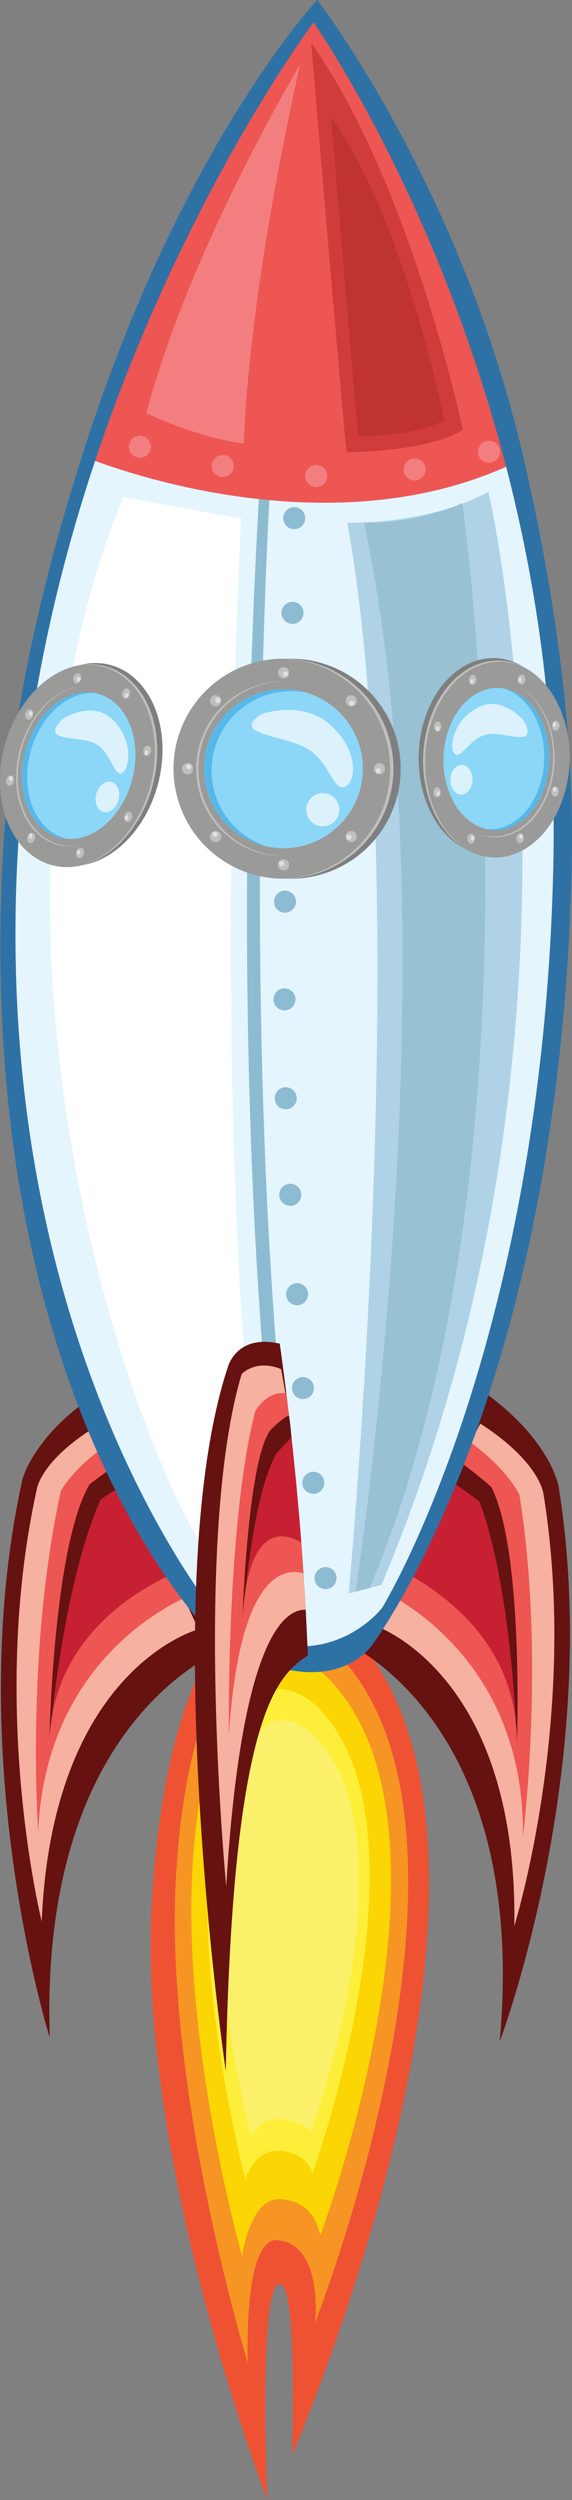 <?xml version="1.0" encoding="iso-8859-1"?>
<!-- Generator: Adobe Illustrator 21.1.0, SVG Export Plug-In . SVG Version: 6.00 Build 0)  -->
<svg version="1.1" xmlns="http://www.w3.org/2000/svg" xmlns:xlink="http://www.w3.org/1999/xlink" x="0px" y="0px"
	 viewBox="0 0 124.696 544.418" style="enable-background:new 0 0 124.696 544.418;" xml:space="preserve">
<rect x="0" y="0" width="124.696" height="544.418" fill="#808080" stroke="none"/>
<g id="Layer_1_1_">
	<g id="XMLID_3472_">
		<g id="XMLID_3573_">
			<g id="XMLID_3621_">
				<path id="XMLID_3626_" style="fill:#EE5233;" d="M54.951,349.518c0,0-18.646,8.533-21.871,64.823
					c-3.225,56.29,25.178,130.076,25.178,130.076s-1.902-45.341,2.453-46.941c4.355-1.599,2.93,37.209,2.93,37.209
					s58.78-134.717,11.473-180.782C75.115,353.905,63.47,342.777,54.951,349.518z"/>
				<path id="XMLID_3625_" style="fill:#F69523;" d="M56.264,355.693c0,0-15.263,6.985-17.903,53.063
					C35.72,454.835,54.022,514.61,54.022,514.61s-1.109-27.374,6.446-26.762c10.108,0.818,8.221,17.964,8.221,17.964
					s42.806-108.82,4.081-146.527C72.77,359.284,63.237,350.175,56.264,355.693z"/>
				<path id="XMLID_3624_" style="fill:#FBD604;" d="M57.079,361.914c0,0-12.885,5.897-15.114,44.796
					c-2.229,38.899,10.814,84.579,10.814,84.579s1.653-12.464,8.052-12.376c8.004,0.11,8.962,7.923,8.962,7.923
					s33.911-90.057,1.22-121.889C71.013,364.945,62.966,357.256,57.079,361.914z"/>
				<path id="XMLID_3623_" style="fill:#FDEF39;" d="M57.653,369.05c0,0-10.475,4.794-12.287,36.417
					c-1.812,31.624,8.124,69.102,8.124,69.102s1.816-6.259,7.018-6.187c6.507,0.089,7.625,4.87,7.625,4.87
					s27.425-75.859,0.848-101.738C68.981,371.514,62.44,365.263,57.653,369.05z"/>
				<path id="XMLID_3622_" style="fill:#FBF069;" d="M58.465,375.586c0,0-9.009,4.123-10.568,31.32
					c-1.558,27.197,6.89,58.236,6.89,58.236s2.131-3.91,5.68-3.7c5.587,0.331,7.389,2.717,7.389,2.717s23.209-64.197,0.352-86.454
					C68.208,377.705,62.581,372.328,58.465,375.586z"/>
			</g>
			<g id="XMLID_3574_">
				<g id="XMLID_3615_">
					<path id="XMLID_3620_" style="fill:#651211;" d="M50.867,358.242l-25.993-57.064C7.549,311.036,4.881,322.21,4.881,322.21
						c-13.306,60.33,5.97,121.537,5.97,121.537C8.462,371.867,50.867,358.242,50.867,358.242z"/>
					<path id="XMLID_3619_" style="fill:#F6B1A0;" d="M43.244,354.82l-20.58-45.182C8.945,317.443,8.03,324.273,8.03,324.273
						C-2.506,372.041,9.09,418.44,9.09,418.44C11.421,363.149,43.244,354.82,43.244,354.82z"/>
					<path id="XMLID_3618_" style="fill:#ED5652;" d="M42.889,346.817l-16.04-34.346c-10.115,5.754-13.558,12.126-13.558,12.126
						c-7.768,35.221-4.966,74.342-4.966,74.342C10.044,358.171,42.889,346.817,42.889,346.817z"/>
					<path id="XMLID_3617_" style="fill:#C72032;" d="M44.934,340.001L34.82,318.344l-12.866,8.167
						c-6.404,14.35-9.569,37.59-10.695,47.636C15.601,347.598,44.934,340.001,44.934,340.001z"/>
					<path id="XMLID_3616_" style="fill:#651211;" d="M19.506,323.268c-7.95,13.58-8.744,55.762-8.744,55.762
						c0.072-1.695,0.241-3.322,0.496-4.883c1.127-10.046,4.291-33.285,10.695-47.636l12.866-8.167l-1.891-4.05
						C25.358,318.601,19.506,323.268,19.506,323.268z"/>
				</g>
				<g id="XMLID_3609_">
					<path id="XMLID_3614_" style="fill:#651211;" d="M73.809,356.952l29.168-55.508c16.743,10.818,18.776,22.125,18.776,22.125
						c9.884,60.984-12.811,121.008-12.811,121.008C115.379,372.946,73.809,356.952,73.809,356.952z"/>
					<path id="XMLID_3613_" style="fill:#F6B1A0;" d="M81.613,353.965l23.095-43.95c13.257,8.565,13.786,15.437,13.786,15.437
						c7.826,48.286-6.367,93.958-6.367,93.958C112.916,364.075,81.613,353.965,81.613,353.965z"/>
					<path id="XMLID_3612_" style="fill:#ED5652;" d="M82.418,345.995l17.95-33.387c9.775,6.315,12.853,12.871,12.853,12.871
						c5.77,35.603,0.768,74.504,0.768,74.504C114.571,359.183,82.418,345.995,82.418,345.995z"/>
					<path id="XMLID_3611_" style="fill:#C72032;" d="M80.761,339.074l11.318-21.052l12.385,8.879
						c5.585,14.689,7.434,38.07,7.993,48.163C109.619,348.313,80.761,339.074,80.761,339.074z"/>
					<path id="XMLID_3610_" style="fill:#651211;" d="M107.092,323.802c7.172,14.006,5.586,56.166,5.586,56.166
						c0.024-1.696-0.053-3.33-0.22-4.904c-0.559-10.093-2.408-33.474-7.993-48.163l-12.385-8.879l2.117-3.936
						C101.512,318.813,107.092,323.802,107.092,323.802z"/>
				</g>
				<path id="XMLID_3608_" style="fill:#2E71A5;" d="M18.02,98.874C9.137,126.841,1.802,156.737,0.4,190.951
					c-4.765,116.252,46.133,165.453,46.133,165.453c24.817,16.11,34.396,2.094,34.396,2.094s41.466-54.139,43.721-171.145
					c0.6-31.152-4.657-62.378-10.608-88.002C100.319,40.262,69.148,0,69.148,0S39.32,31.816,18.02,98.874z"/>
				<path id="XMLID_3607_" style="fill:#E5F5FD;" d="M20.731,100.361c-0.57,1.708-1.133,3.433-1.687,5.175
					c-8.015,25.233-14.141,54.003-15.406,84.873c-4.299,104.89,44.335,162.279,44.335,162.279
					c22.391,14.535,35.341-2.569,35.341-2.569s35.3-57.317,37.334-162.887c0.541-28.107-2.913-54.174-8.274-77.296
					c-0.653-2.815-1.334-5.586-2.04-8.312C74.164,117.819,32.309,104.616,20.731,100.361z"/>
				<path id="XMLID_3606_" style="fill:#FFFFFF;" d="M52.577,112.909c0,0-8.205,147.984,6.697,233.645c0,0-8.411-3.892-12.931-7.072
					c-4.519-3.18-28.793-51.513-34.446-119.348c-5.653-67.835,15.035-111.839,15.035-111.839L52.577,112.909z"/>
				<path id="XMLID_3605_" style="fill:#AFD2E6;" d="M61.534,351.361"/>
				<path id="XMLID_3604_" style="fill:#8DBCD2;" d="M63.291,347.784c0,0-15.443-85.352-6.852-239.425l2.322-0.096
					c0,0-8.154,137.829,7.576,239.371L63.291,347.784z"/>
				
					<ellipse id="XMLID_3603_" transform="matrix(0.287 -0.958 0.958 0.287 -278.729 312.954)" style="fill:#8DBCD2;" cx="70.939" cy="343.782" rx="2.403" ry="2.403"/>
				
					<ellipse id="XMLID_3602_" transform="matrix(0.287 -0.958 0.958 0.287 -260.75 295.605)" style="fill:#8DBCD2;" cx="68.271" cy="323.025" rx="2.403" ry="2.403"/>
				
					<ellipse id="XMLID_3601_" transform="matrix(0.287 -0.958 0.958 0.287 -242.593 278.747)" style="fill:#8DBCD2;" cx="66.02" cy="302.395" rx="2.403" ry="2.403"/>
				
					<ellipse id="XMLID_3600_" transform="matrix(0.287 -0.958 0.958 0.287 -223.912 262.947)" style="fill:#8DBCD2;" cx="64.743" cy="281.942" rx="2.403" ry="2.403"/>
				
					<ellipse id="XMLID_3599_" transform="matrix(0.287 -0.958 0.958 0.287 -204.229 246.089)" style="fill:#8DBCD2;" cx="63.256" cy="260.286" rx="2.403" ry="2.403"/>
				
					<ellipse id="XMLID_3598_" transform="matrix(0.287 -0.958 0.958 0.287 -184.769 230.16)" style="fill:#8DBCD2;" cx="62.272" cy="239.236" rx="2.403" ry="2.403"/>
				
					<ellipse id="XMLID_3597_" transform="matrix(0.287 -0.958 0.958 0.287 -164.351 214.546)" style="fill:#8DBCD2;" cx="61.999" cy="217.716" rx="2.403" ry="2.403"/>
				
					<ellipse id="XMLID_3596_" transform="matrix(0.287 -0.958 0.958 0.287 -143.877 199.484)" style="fill:#8DBCD2;" cx="62.113" cy="196.426" rx="2.403" ry="2.403"/>
				
					<ellipse id="XMLID_3595_" transform="matrix(0.287 -0.958 0.958 0.287 -123.693 184.387)" style="fill:#8DBCD2;" cx="62.06" cy="175.314" rx="2.403" ry="2.403"/>
				
					<ellipse id="XMLID_3594_" transform="matrix(0.287 -0.958 0.958 0.287 -102.574 170.336)" style="fill:#8DBCD2;" cx="63.178" cy="154.098" rx="2.403" ry="2.403"/>
				
					<ellipse id="XMLID_3593_" transform="matrix(0.287 -0.958 0.958 0.287 -82.446 156.232)" style="fill:#8DBCD2;" cx="63.763" cy="133.519" rx="2.403" ry="2.403"/>
				
					<ellipse id="XMLID_3592_" transform="matrix(0.287 -0.958 0.958 0.287 -62.408 141.88)" style="fill:#8DBCD2;" cx="64.139" cy="112.878" rx="2.403" ry="2.403"/>
				<path id="XMLID_3591_" style="fill:#AFD2E6;" d="M76.014,347.014c0,0,14.305-152.619-0.304-233.174
					c0,0,17.158,0.585,30.758-6.739c0,0,27.491,117.362-23.306,238.053L76.014,347.014z"/>
				<path id="XMLID_3590_" style="fill:#98C1D3;" d="M77.499,346.628c0,0,21.79-139.648,1.853-232.872c0,0,9.668,0.847,21.438-4.176
					c0,0,20.068,140.585-20.175,236.198L77.499,346.628z"/>
				<g id="XMLID_3584_">
					<path id="XMLID_3589_" style="fill:#651211;" d="M49.7,297.611c-15.935,48.019-0.481,153.403-0.481,153.403
						c1.457-78.791,11.555-86.233,17.891-90.507c-1.2-30.732-4.599-57.154-6.121-67.898C51.599,290.453,49.7,297.611,49.7,297.611z"
						/>
					<path id="XMLID_3588_" style="fill:#F6B1A0;" d="M61.288,298.16c-5.495-2.284-8.607,1.062-8.607,1.062
						c-10.691,35.831-3.366,111.545-3.366,111.545c3.2-52.814,12.317-60.392,17.329-60.217c-0.945-17.313-2.485-32.578-3.808-43.712
						L61.288,298.16z"/>
					<path id="XMLID_3587_" style="fill:#ED5652;" d="M55.612,307.397c-6.313,24.649-5.715,70.406-5.715,70.406
						c2.203-33.661,11.185-36.624,16.267-35.185c-1.046-15.679-2.526-29.376-3.739-39.171
						C57.992,302.778,55.612,307.397,55.612,307.397z"/>
					<path id="XMLID_3586_" style="fill:#C72032;" d="M60.84,310.528c-3.688,5.914-6.282,26.014-7.425,36.455
						c2.091-13.923,8.006-13.583,12.268-11.062c-0.651-8.487-1.407-16.238-2.142-22.924L60.84,310.528z"/>
					<path id="XMLID_3585_" style="fill:#651211;" d="M59.198,311.176c-5.193,5.61-6.343,41.323-6.343,41.323
						c0.124-2.041,0.314-3.874,0.56-5.516c1.144-10.441,3.33-24.79,7.018-30.704l3.108-3.282c-0.178-1.617-0.185-2.609-0.529-4.669
						C62.281,308.16,59.198,311.176,59.198,311.176z"/>
				</g>
				<path id="XMLID_3583_" style="fill:#ED5652;" d="M68.345,4.867c0,0-28.375,37.886-47.614,95.494
					c11.579,4.255,53.434,17.458,89.604,1.263C95.071,42.642,68.345,4.867,68.345,4.867z"/>
				<path id="XMLID_3582_" style="fill:#CF3C3B;" d="M75.533,98.495c0,0,17.977-0.06,25.362-4.9c0,0-11.27-53.537-33.065-84.235
					C67.831,9.36,73.924,81.763,75.533,98.495z"/>
				<path id="XMLID_3581_" style="fill:#BF3332;" d="M78.094,95.045c0,0,13.278-0.044,18.732-3.619c0,0-8.536-43.229-24.633-65.903
					C72.193,25.524,76.905,82.687,78.094,95.045z"/>
				<path id="XMLID_3580_" style="fill:#F37E80;" d="M31.888,89.984c0,0,11.089,5.321,21.284,6.615c0,0,0.366-29.555,12.265-82.59
					C65.437,14.009,41.346,54.176,31.888,89.984z"/>
				
					<ellipse id="XMLID_3579_" transform="matrix(0.287 -0.958 0.958 0.287 -71.477 98.561)" style="fill:#F37E80;" cx="30.494" cy="97.313" rx="2.403" ry="2.403"/>
				
					<ellipse id="XMLID_3578_" transform="matrix(0.287 -0.958 0.958 0.287 -62.647 118.869)" style="fill:#F37E80;" cx="48.556" cy="101.533" rx="2.403" ry="2.403"/>
				
					<ellipse id="XMLID_3577_" transform="matrix(0.287 -0.958 0.958 0.287 -50.208 139.947)" style="fill:#F37E80;" cx="68.94" cy="103.713" rx="2.403" ry="2.403"/>
				
					<ellipse id="XMLID_3576_" transform="matrix(0.287 -0.958 0.958 0.287 -33.541 159.49)" style="fill:#F37E80;" cx="90.407" cy="102.284" rx="2.403" ry="2.403"/>
				
					<ellipse id="XMLID_3575_" transform="matrix(0.287 -0.958 0.958 0.287 -18.285 172.273)" style="fill:#F37E80;" cx="106.616" cy="98.423" rx="2.403" ry="2.403"/>
			</g>
		</g>
		<g id="XMLID_3473_">
			<g id="XMLID_3540_">
				
					<ellipse id="XMLID_3572_" transform="matrix(0.707 -0.707 0.707 0.707 -99.803 93.876)" style="fill:#7F7F7F;" cx="63.417" cy="167.411" rx="23.963" ry="23.963"/>
				
					<ellipse id="XMLID_3571_" transform="matrix(0.707 -0.707 0.707 0.707 -100.275 92.738)" style="fill:#9A9A99;" cx="61.807" cy="167.411" rx="23.963" ry="23.963"/>
				<path id="XMLID_3570_" style="fill:#BFBFBF;" d="M61.449,143.457c6.013,0.089,11.999,2.422,16.587,7.01
					c9.358,9.358,9.358,24.531,0,33.889c-4.588,4.588-10.574,6.921-16.586,7.01c6.251,0.093,12.532-2.24,17.302-7.01
					c9.358-9.358,9.358-24.531,0-33.889C73.982,145.697,67.701,143.364,61.449,143.457z"/>
				
					<ellipse id="XMLID_3569_" transform="matrix(0.707 -0.707 0.707 0.707 -100.275 92.738)" style="fill:#8CD7F8;" cx="61.807" cy="167.411" rx="17.313" ry="17.313"/>
				<path id="XMLID_3568_" style="fill:#57B8E8;" d="M51.201,180.062c-6.761-6.761-6.761-17.723,0-24.484
					c4.246-4.246,10.148-5.822,15.626-4.735c-5.912-1.785-12.589-0.346-17.261,4.326c-6.761,6.761-6.761,17.723,0,24.484
					c2.515,2.515,5.612,4.091,8.858,4.735C55.78,183.59,53.29,182.151,51.201,180.062z"/>
				<path id="XMLID_3567_" style="fill:#DBF1FC;" d="M56.977,155.527c0,0,8.971-3.297,15.258,2.53
					c6.287,5.827,5.29,12.651,2.76,13.341s-3.067-5.52-8.127-8.434C61.807,160.051,50.077,159.974,56.977,155.527z"/>
				
					<ellipse id="XMLID_3566_" transform="matrix(0.707 -0.707 0.707 0.707 -104.085 101.43)" style="fill:#DBF1FC;" cx="70.395" cy="176.356" rx="3.614" ry="3.614"/>
				<path id="XMLID_3565_" style="fill:#BFBFBF;" d="M48.85,180.88c-7.439-7.439-7.439-19.499,0-26.937
					c3.654-3.654,8.424-5.509,13.213-5.573c-4.96-0.066-9.94,1.789-13.724,5.573c-7.439,7.439-7.438,19.499,0,26.937
					c3.784,3.784,8.765,5.639,13.724,5.573C57.274,186.389,52.504,184.534,48.85,180.88z"/>
				<g id="XMLID_3562_">
					
						<ellipse id="XMLID_3564_" transform="matrix(0.707 -0.707 0.707 0.707 -106.4 107.526)" style="fill:#BFBFBF;" cx="76.596" cy="182.2" rx="1.22" ry="1.22"/>
					
						<ellipse id="XMLID_3563_" transform="matrix(0.707 -0.707 0.707 0.707 -106.632 107.21)" style="fill:#E0E0E0;" cx="76.098" cy="182.321" rx="0.568" ry="0.568"/>
				</g>
				<g id="XMLID_3559_">
					<circle id="XMLID_3561_" style="fill:#BFBFBF;" cx="61.807" cy="188.325" r="1.22"/>
					<circle id="XMLID_3560_" style="fill:#E0E0E0;" cx="61.369" cy="188.059" r="0.568"/>
				</g>
				<g id="XMLID_3556_">
					
						<ellipse id="XMLID_3558_" transform="matrix(0.707 -0.707 0.707 0.707 -115.063 86.612)" style="fill:#BFBFBF;" cx="47.019" cy="182.2" rx="1.22" ry="1.22"/>
					
						<ellipse id="XMLID_3557_" transform="matrix(0.707 -0.707 0.707 0.707 -114.747 86.381)" style="fill:#E0E0E0;" cx="46.897" cy="181.702" rx="0.568" ry="0.568"/>
				</g>
				<g id="XMLID_3553_">
					<circle id="XMLID_3555_" style="fill:#BFBFBF;" cx="40.893" cy="167.411" r="1.22"/>
					<circle id="XMLID_3554_" style="fill:#E0E0E0;" cx="41.159" cy="166.973" r="0.568"/>
				</g>
				<g id="XMLID_3550_">
					
						<ellipse id="XMLID_3552_" transform="matrix(0.707 -0.707 0.707 0.707 -94.149 77.95)" style="fill:#BFBFBF;" cx="47.019" cy="152.623" rx="1.22" ry="1.22"/>
					
						<ellipse id="XMLID_3551_" transform="matrix(0.707 -0.707 0.707 0.707 -93.917 78.266)" style="fill:#E0E0E0;" cx="47.517" cy="152.501" rx="0.568" ry="0.568"/>
				</g>
				<g id="XMLID_3547_">
					<circle id="XMLID_3549_" style="fill:#BFBFBF;" cx="61.807" cy="146.497" r="1.22"/>
					<circle id="XMLID_3548_" style="fill:#E0E0E0;" cx="62.245" cy="146.763" r="0.568"/>
				</g>
				<g id="XMLID_3544_">
					
						<ellipse id="XMLID_3546_" transform="matrix(0.707 -0.707 0.707 0.707 -85.486 98.864)" style="fill:#BFBFBF;" cx="76.596" cy="152.623" rx="1.22" ry="1.22"/>
					
						<ellipse id="XMLID_3545_" transform="matrix(0.707 -0.707 0.707 0.707 -85.803 99.096)" style="fill:#E0E0E0;" cx="76.718" cy="153.121" rx="0.568" ry="0.568"/>
				</g>
				<g id="XMLID_3541_">
					<circle id="XMLID_3543_" style="fill:#BFBFBF;" cx="82.721" cy="167.411" r="1.22"/>
					<circle id="XMLID_3542_" style="fill:#E0E0E0;" cx="82.455" cy="167.849" r="0.568"/>
				</g>
			</g>
			<g id="XMLID_3507_">
				<path id="XMLID_3539_" style="fill:#7F7F7F;" d="M30.151,148.463c6.832,7.056,7.06,20.847,0.51,30.803
					c-6.551,9.956-17.4,12.308-24.232,5.252c-6.832-7.055-7.06-20.847-0.51-30.803C12.469,143.759,23.318,141.408,30.151,148.463z"
					/>
				<path id="XMLID_3538_" style="fill:#9A9A99;" d="M28.999,148.713c6.832,7.056,7.06,20.847,0.51,30.803
					c-6.551,9.956-17.4,12.308-24.232,5.253c-6.832-7.055-7.061-20.847-0.51-30.803C11.318,144.009,22.167,141.657,28.999,148.713z"
					/>
				<path id="XMLID_3537_" style="fill:#BFBFBF;" d="M16.522,145.023c4.301-0.851,8.616,0.342,11.966,3.801
					c6.832,7.055,7.061,20.847,0.51,30.803c-3.212,4.881-7.456,7.929-11.755,8.942c4.472-0.885,8.927-3.978,12.266-9.054
					c6.551-9.956,6.322-23.747-0.51-30.803C25.517,145.116,20.991,143.97,16.522,145.023z"/>
				<path id="XMLID_3536_" style="fill:#8CD7F8;" d="M25.707,153.716c4.936,5.097,5.101,15.061,0.369,22.255
					c-4.733,7.193-12.571,8.892-17.507,3.795s-5.101-15.061-0.368-22.255C12.933,150.318,20.771,148.619,25.707,153.716z"/>
				<path id="XMLID_3535_" style="fill:#57B8E8;" d="M9.745,179.884c-4.936-5.098-5.101-15.061-0.368-22.255
					c2.972-4.517,7.168-6.864,11.102-6.726c-4.254-0.706-9.007,1.637-12.277,6.608c-4.733,7.193-4.568,17.157,0.368,22.255
					c1.836,1.896,4.075,2.849,6.405,2.931C13.072,182.381,11.27,181.459,9.745,179.884z"/>
				<path id="XMLID_3534_" style="fill:#DBF1FC;" d="M13.506,156.688c0,0,6.365-4.387,10.948-0.065
					c4.583,4.322,3.973,10.679,2.174,11.698s-2.276-4.542-5.938-6.406C17.028,160.051,8.639,161.799,13.506,156.688z"/>
				<path id="XMLID_3533_" style="fill:#DBF1FC;" d="M25.202,170.821c1.031,1.064,1.065,3.144,0.077,4.646
					c-0.988,1.502-2.624,1.857-3.655,0.793c-1.031-1.064-1.065-3.144-0.077-4.646C22.535,170.112,24.172,169.757,25.202,170.821z"/>
				<path id="XMLID_3532_" style="fill:#BFBFBF;" d="M8.076,180.992c-5.431-5.608-5.613-16.57-0.405-24.485
					c2.558-3.888,5.94-6.313,9.364-7.113c-3.547,0.709-7.081,3.166-9.729,7.193c-5.207,7.914-5.026,18.876,0.405,24.484
					c2.763,2.853,6.352,3.767,9.897,2.938C14.182,184.693,10.744,183.747,8.076,180.992z"/>
				<g id="XMLID_3529_">
					<path id="XMLID_3531_" style="fill:#BFBFBF;" d="M28.539,176.973c0.348,0.359,0.36,1.061,0.026,1.568
						c-0.333,0.507-0.886,0.626-1.233,0.267c-0.348-0.359-0.359-1.061-0.026-1.568C27.639,176.733,28.191,176.614,28.539,176.973z"
						/>
					<path id="XMLID_3530_" style="fill:#E0E0E0;" d="M27.862,177.651c0.162,0.167,0.167,0.494,0.012,0.73s-0.413,0.292-0.575,0.125
						c-0.162-0.167-0.167-0.494-0.012-0.73C27.443,177.54,27.7,177.484,27.862,177.651z"/>
				</g>
				<g id="XMLID_3526_">
					<path id="XMLID_3528_" style="fill:#BFBFBF;" d="M18.325,185.562c0.01,0.612-0.372,1.194-0.854,1.298
						c-0.482,0.104-0.881-0.307-0.891-0.92c-0.01-0.612,0.373-1.194,0.854-1.298C17.916,184.537,18.315,184.949,18.325,185.562z"/>
					<path id="XMLID_3527_" style="fill:#E0E0E0;" d="M17.542,185.489c0.005,0.285-0.173,0.556-0.398,0.604
						c-0.224,0.049-0.41-0.143-0.415-0.428c-0.004-0.285,0.174-0.556,0.398-0.604C17.351,185.012,17.537,185.204,17.542,185.489z"/>
				</g>
				<g id="XMLID_3523_">
					<path id="XMLID_3525_" style="fill:#BFBFBF;" d="M7.416,183.125c-0.333,0.507-0.886,0.627-1.234,0.267
						c-0.348-0.359-0.36-1.061-0.026-1.568c0.334-0.507,0.886-0.627,1.233-0.267C7.738,181.916,7.75,182.618,7.416,183.125z"/>
					<path id="XMLID_3524_" style="fill:#E0E0E0;" d="M6.985,182.344c-0.155,0.236-0.412,0.292-0.574,0.125
						c-0.162-0.167-0.167-0.494-0.012-0.73c0.155-0.236,0.412-0.292,0.574-0.125C7.135,181.781,7.14,182.108,6.985,182.344z"/>
				</g>
				<g id="XMLID_3520_">
					<path id="XMLID_3522_" style="fill:#BFBFBF;" d="M2.202,171.091c-0.482,0.105-0.881-0.307-0.89-0.92
						c-0.01-0.612,0.372-1.193,0.854-1.298s0.881,0.307,0.891,0.92C3.066,170.406,2.684,170.987,2.202,171.091z"/>
					<path id="XMLID_3521_" style="fill:#E0E0E0;" d="M2.376,170.059c-0.224,0.049-0.41-0.143-0.415-0.428
						c-0.005-0.285,0.173-0.556,0.398-0.605c0.225-0.049,0.41,0.143,0.415,0.428C2.779,169.74,2.6,170.011,2.376,170.059z"/>
				</g>
				<g id="XMLID_3517_">
					<path id="XMLID_3519_" style="fill:#BFBFBF;" d="M5.738,156.509c-0.348-0.359-0.359-1.061-0.026-1.568
						c0.333-0.507,0.886-0.627,1.233-0.268c0.348,0.359,0.359,1.061,0.026,1.568C6.638,156.749,6.086,156.868,5.738,156.509z"/>
					<path id="XMLID_3518_" style="fill:#E0E0E0;" d="M6.415,155.831c-0.162-0.167-0.167-0.494-0.012-0.73
						c0.155-0.236,0.412-0.292,0.574-0.125c0.162,0.167,0.167,0.494,0.012,0.73C6.834,155.942,6.577,155.998,6.415,155.831z"/>
				</g>
				<g id="XMLID_3514_">
					<path id="XMLID_3516_" style="fill:#BFBFBF;" d="M15.951,147.92c-0.01-0.612,0.372-1.193,0.854-1.298
						c0.482-0.104,0.88,0.307,0.891,0.92c0.01,0.612-0.372,1.193-0.854,1.298C16.36,148.944,15.962,148.533,15.951,147.92z"/>
					<path id="XMLID_3515_" style="fill:#E0E0E0;" d="M16.735,147.993c-0.005-0.285,0.173-0.556,0.398-0.605
						c0.224-0.048,0.41,0.143,0.415,0.428c0.005,0.285-0.173,0.556-0.398,0.604C16.925,148.47,16.739,148.278,16.735,147.993z"/>
				</g>
				<g id="XMLID_3511_">
					<path id="XMLID_3513_" style="fill:#BFBFBF;" d="M26.86,150.357c0.333-0.507,0.886-0.627,1.233-0.267
						c0.348,0.359,0.359,1.061,0.026,1.568c-0.333,0.507-0.886,0.627-1.233,0.268C26.538,151.565,26.527,150.863,26.86,150.357z"/>
					<path id="XMLID_3512_" style="fill:#E0E0E0;" d="M27.291,151.138c0.155-0.236,0.413-0.292,0.575-0.124
						c0.162,0.167,0.167,0.494,0.012,0.73c-0.155,0.236-0.413,0.292-0.575,0.124C27.141,151.701,27.136,151.374,27.291,151.138z"/>
				</g>
				<g id="XMLID_3508_">
					<path id="XMLID_3510_" style="fill:#BFBFBF;" d="M32.074,162.39c0.482-0.104,0.88,0.307,0.89,0.92
						c0.01,0.612-0.372,1.193-0.854,1.298c-0.482,0.105-0.88-0.307-0.891-0.92S31.592,162.495,32.074,162.39z"/>
					<path id="XMLID_3509_" style="fill:#E0E0E0;" d="M31.9,163.422c0.224-0.049,0.41,0.143,0.415,0.428
						c0.005,0.285-0.173,0.556-0.398,0.604c-0.224,0.049-0.41-0.143-0.415-0.428C31.498,163.742,31.676,163.471,31.9,163.422z"/>
				</g>
			</g>
			<g id="XMLID_3474_">
				<path id="XMLID_3506_" style="fill:#7F7F7F;" d="M101.314,144.988c-8.193,4.585-12.189,17.15-8.924,28.066
					c3.264,10.915,12.553,16.047,20.746,11.463c8.193-4.585,12.189-17.15,8.924-28.065
					C118.795,145.535,109.507,140.403,101.314,144.988z"/>
				<path id="XMLID_3505_" style="fill:#9A9A99;" d="M102.3,145.532c-8.193,4.585-12.189,17.15-8.924,28.065
					c3.264,10.915,12.553,16.048,20.746,11.463c8.193-4.585,12.189-17.15,8.924-28.065
					C119.781,146.08,110.493,140.948,102.3,145.532z"/>
				<path id="XMLID_3504_" style="fill:#BFBFBF;" d="M114.738,145.579c-3.704-1.96-7.983-2.053-12,0.195
					c-8.193,4.585-12.189,17.15-8.924,28.065c1.6,5.351,4.65,9.308,8.308,11.416c-3.851-2.038-7.082-6.094-8.746-11.658
					c-3.264-10.915,0.731-23.481,8.924-28.065C106.476,143.195,110.935,143.388,114.738,145.579z"/>
				<path id="XMLID_3503_" style="fill:#8CD7F8;" d="M103.94,151.017c-5.919,3.312-8.806,12.39-6.448,20.276
					c2.359,7.886,9.069,11.594,14.989,8.282c5.919-3.312,8.806-12.39,6.448-20.276C116.57,151.413,109.859,147.705,103.94,151.017z"
					/>
				<path id="XMLID_3502_" style="fill:#57B8E8;" d="M111.372,179.361c5.92-3.312,8.806-12.39,6.448-20.276
					c-1.481-4.952-4.679-8.254-8.319-9.207c4.09,0.521,7.798,3.972,9.428,9.421c2.358,7.886-0.528,16.964-6.448,20.276
					c-2.202,1.232-4.513,1.49-6.669,0.925C107.64,180.734,109.543,180.384,111.372,179.361z"/>
				<path id="XMLID_3501_" style="fill:#DBF1FC;" d="M114.297,157.088c0,0-4.623-5.765-10.007-3.065
					c-5.383,2.699-6.57,8.687-5.203,10.115c1.367,1.427,3.331-3.534,7.196-4.236C110.149,159.201,117.35,163.105,114.297,157.088z"
					/>
				<path id="XMLID_3500_" style="fill:#DBF1FC;" d="M99.706,166.819c-1.236,0.692-1.838,2.587-1.346,4.233
					c0.492,1.646,1.893,2.42,3.129,1.729c1.236-0.692,1.838-2.587,1.346-4.233S100.942,166.127,99.706,166.819z"/>
				<path id="XMLID_3499_" style="fill:#BFBFBF;" d="M112.596,180.834c6.513-3.644,9.689-13.632,7.094-22.309
					c-1.275-4.262-3.706-7.412-6.621-9.084c3.054,1.623,5.614,4.843,6.934,9.257c2.595,8.676-0.581,18.664-7.094,22.308
					c-3.313,1.854-6.85,1.705-9.869-0.027C105.988,182.546,109.397,182.624,112.596,180.834z"/>
				<g id="XMLID_3496_">
					<path id="XMLID_3498_" style="fill:#BFBFBF;" d="M94.962,171.535c-0.417,0.233-0.62,0.873-0.454,1.429
						c0.166,0.556,0.639,0.817,1.056,0.584c0.417-0.233,0.621-0.873,0.454-1.429C95.852,171.563,95.379,171.302,94.962,171.535z"/>
					<path id="XMLID_3497_" style="fill:#E0E0E0;" d="M95.395,172.342c-0.194,0.109-0.289,0.407-0.212,0.665
						c0.077,0.259,0.298,0.381,0.492,0.272c0.194-0.109,0.289-0.407,0.212-0.665C95.81,172.355,95.59,172.233,95.395,172.342z"/>
				</g>
				<g id="XMLID_3493_">
					<path id="XMLID_3495_" style="fill:#BFBFBF;" d="M101.956,182.204c-0.178,0.558,0.013,1.195,0.425,1.423
						c0.412,0.228,0.891-0.04,1.068-0.598c0.177-0.558-0.013-1.195-0.426-1.423C102.612,181.379,102.134,181.646,101.956,182.204z"
						/>
					<path id="XMLID_3494_" style="fill:#E0E0E0;" d="M102.693,182.352c-0.083,0.26,0.006,0.557,0.198,0.663
						c0.192,0.106,0.415-0.018,0.497-0.278c0.083-0.26-0.006-0.556-0.198-0.663C102.999,181.968,102.776,182.093,102.693,182.352z"
						/>
				</g>
				<g id="XMLID_3490_">
					<path id="XMLID_3492_" style="fill:#BFBFBF;" d="M112.614,182.968c0.166,0.556,0.639,0.817,1.056,0.584
						c0.417-0.233,0.62-0.873,0.454-1.429c-0.166-0.556-0.639-0.817-1.056-0.584S112.448,182.413,112.614,182.968z"/>
					<path id="XMLID_3491_" style="fill:#E0E0E0;" d="M113.223,182.372c0.077,0.259,0.298,0.38,0.492,0.272
						c0.194-0.109,0.289-0.407,0.212-0.665c-0.077-0.259-0.298-0.38-0.492-0.272C113.24,181.815,113.146,182.113,113.223,182.372z"
						/>
				</g>
				<g id="XMLID_3487_">
					<path id="XMLID_3489_" style="fill:#BFBFBF;" d="M120.692,173.381c0.412,0.228,0.89-0.04,1.068-0.597
						c0.178-0.558-0.013-1.195-0.426-1.423c-0.412-0.228-0.891,0.04-1.068,0.598S120.28,173.153,120.692,173.381z"/>
					<path id="XMLID_3488_" style="fill:#E0E0E0;" d="M120.816,172.388c0.192,0.106,0.415-0.019,0.497-0.278
						c0.083-0.26-0.006-0.557-0.198-0.663c-0.192-0.106-0.415,0.018-0.497,0.278C120.535,171.986,120.625,172.282,120.816,172.388z"
						/>
				</g>
				<g id="XMLID_3484_">
					<path id="XMLID_3486_" style="fill:#BFBFBF;" d="M121.459,159.058c0.417-0.233,0.62-0.873,0.454-1.429
						c-0.166-0.556-0.639-0.817-1.056-0.583c-0.417,0.233-0.62,0.873-0.454,1.429C120.569,159.03,121.042,159.291,121.459,159.058z"
						/>
					<path id="XMLID_3485_" style="fill:#E0E0E0;" d="M121.025,158.251c0.194-0.109,0.289-0.407,0.212-0.665
						c-0.078-0.259-0.298-0.38-0.492-0.271c-0.194,0.109-0.289,0.407-0.212,0.665C120.611,158.238,120.831,158.359,121.025,158.251z
						"/>
				</g>
				<g id="XMLID_3481_">
					<path id="XMLID_3483_" style="fill:#BFBFBF;" d="M114.465,148.389c0.177-0.558-0.013-1.195-0.425-1.423
						c-0.413-0.228-0.891,0.04-1.068,0.598c-0.177,0.558,0.013,1.195,0.425,1.423C113.809,149.215,114.287,148.947,114.465,148.389z
						"/>
					<path id="XMLID_3482_" style="fill:#E0E0E0;" d="M113.727,148.241c0.083-0.26-0.006-0.557-0.198-0.663
						c-0.192-0.106-0.415,0.018-0.497,0.278c-0.083,0.26,0.006,0.556,0.198,0.663C113.422,148.625,113.645,148.5,113.727,148.241z"
						/>
				</g>
				<g id="XMLID_3478_">
					<path id="XMLID_3480_" style="fill:#BFBFBF;" d="M103.807,147.625c-0.166-0.556-0.639-0.817-1.056-0.583
						c-0.417,0.233-0.62,0.873-0.454,1.429c0.166,0.556,0.639,0.817,1.056,0.584C103.77,148.82,103.973,148.18,103.807,147.625z"/>
					<path id="XMLID_3479_" style="fill:#E0E0E0;" d="M103.198,148.221c-0.077-0.259-0.298-0.38-0.492-0.272
						c-0.194,0.109-0.289,0.407-0.212,0.665c0.078,0.259,0.298,0.38,0.492,0.272C103.181,148.778,103.275,148.48,103.198,148.221z"
						/>
				</g>
				<g id="XMLID_3475_">
					<path id="XMLID_3477_" style="fill:#BFBFBF;" d="M95.729,157.212c-0.412-0.228-0.891,0.04-1.068,0.598s0.013,1.195,0.426,1.423
						c0.412,0.228,0.89-0.04,1.068-0.598C96.332,158.077,96.141,157.44,95.729,157.212z"/>
					<path id="XMLID_3476_" style="fill:#E0E0E0;" d="M95.604,158.205c-0.192-0.106-0.415,0.018-0.497,0.278
						c-0.083,0.26,0.006,0.557,0.198,0.663c0.192,0.106,0.415-0.019,0.497-0.278C95.885,158.607,95.797,158.311,95.604,158.205z"/>
				</g>
			</g>
		</g>
	</g>
</g>
<g id="Layer_1">
</g>
</svg>
